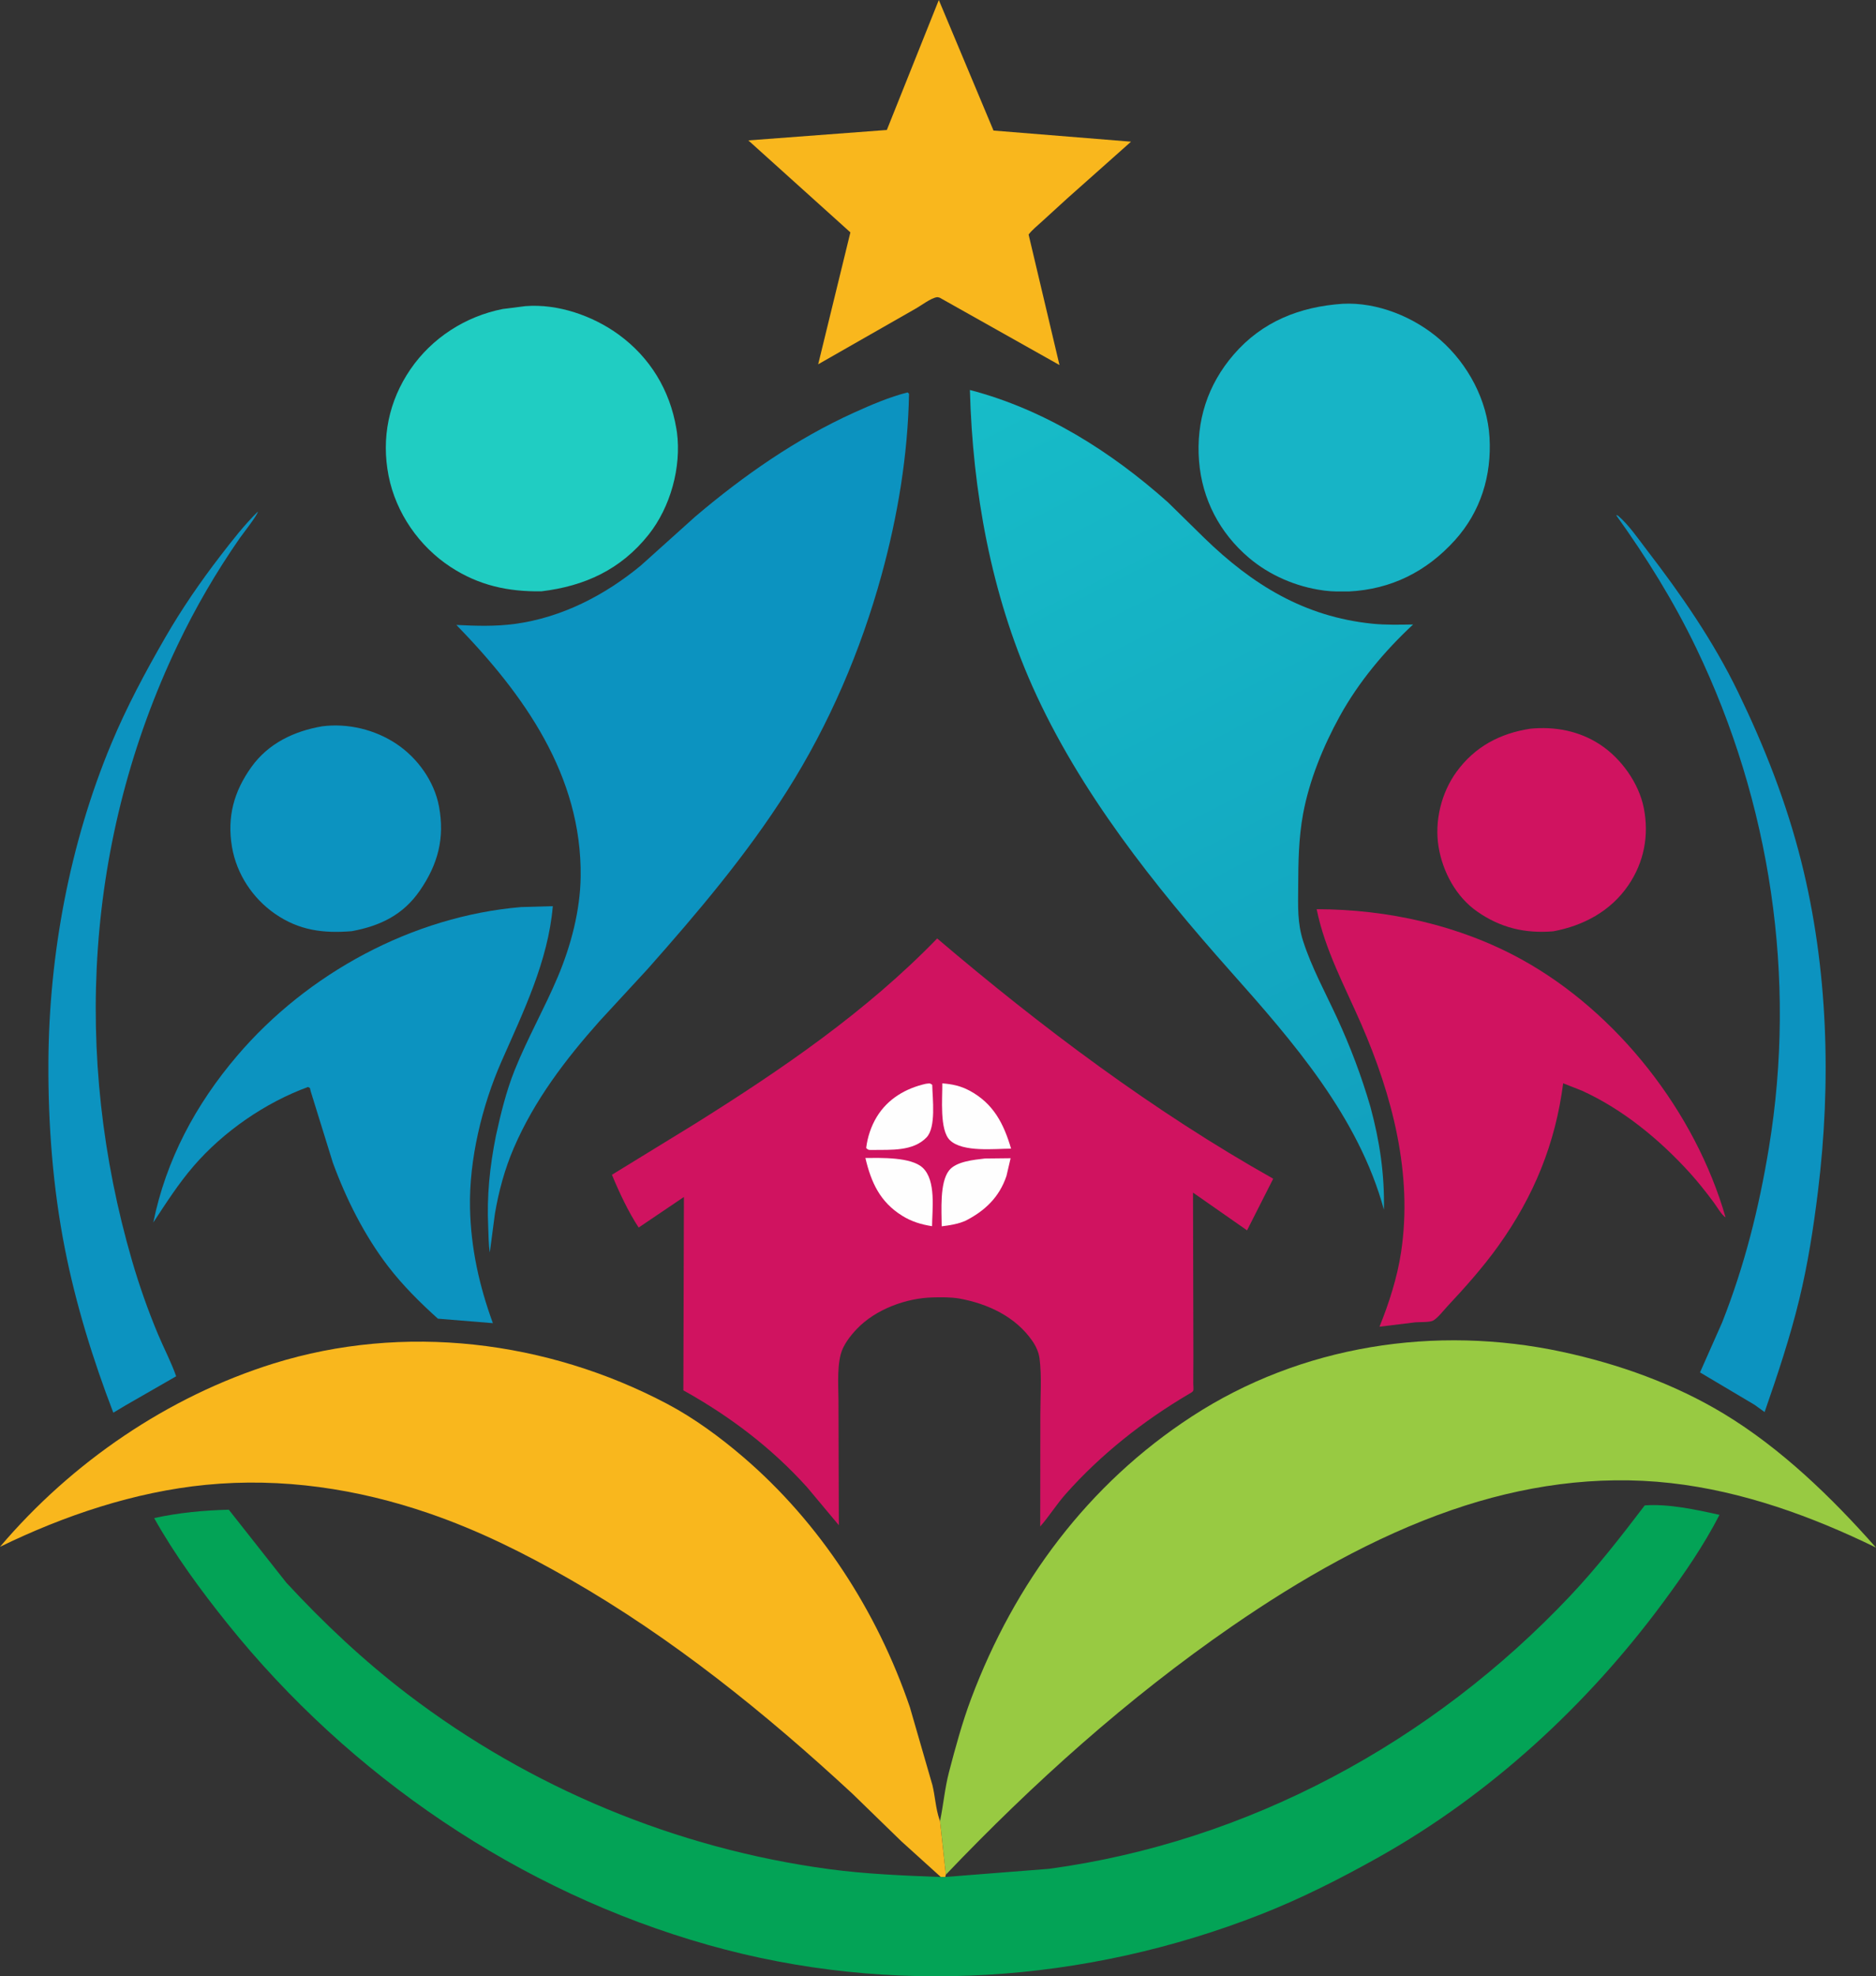 <svg xmlns="http://www.w3.org/2000/svg" xmlns:xlink="http://www.w3.org/1999/xlink" id="katman_1" x="0px" y="0px" viewBox="0 0 1381.7 1454.89" style="enable-background:new 0 0 1381.7 1454.89;" xml:space="preserve"><rect x="0" y="0" width="1381.7" height="1454.89" fill="#333333" stroke="none"/><style type="text/css">	.st0{fill:#D01360;}	.st1{fill:#0C93C0;}	.st2{fill:#F9B71D;}	.st3{fill:#20CDC2;}	.st4{fill:#17B4C6;}	.st5{fill:url(#SVGID_1_);}	.st6{fill:#98CA42;}	.st7{fill:#03A356;}	.st8{fill:#FEFEFE;}</style><path class="st0" d="M1127.11,536.44c18.24-1.75,36.02,1.6,51.43,11.73c15.46,10.16,28.47,28.28,32.12,46.56 c4.03,20.22,0.21,40.05-11.4,57.03c-13.02,19.04-33.05,29.71-55.29,33.84c-20.8,1.73-38.82-2.58-55.97-14.53 c-15.59-10.86-25.45-29.24-28.48-47.69c-3.1-18.85,2-39.76,13.2-55.16C1086.21,549.68,1104.77,539.86,1127.11,536.44z"></path><path class="st1" d="M237.28,534.68c18.99-2.42,38.93,2.4,54.79,13.01c15.5,10.36,27.77,27.48,31.24,45.91 c4.39,23.38-0.77,42.75-14.13,62.08c-12.35,17.87-29.11,25.93-50.08,29.82c-21.04,1.72-38.85-0.55-56.52-12.77 c-16.52-11.42-28.35-29.36-31.72-49.25c-3.74-22.11,1.42-40.9,14.34-58.89C197.7,547.19,216.62,538.22,237.28,534.68z"></path><path class="st1" d="M1190.32,379.27l1.22,0.22c8.08,6.85,14.88,16.96,21.34,25.35c25.43,33.02,49.07,67.19,67.29,104.79 c19.44,40.12,35.57,81.16,46.46,124.47c19.82,78.84,22.21,162.77,12.29,243.19c-3.31,26.81-7.41,53.26-13.8,79.55 c-6.8,27.96-16.02,55.51-25.46,82.67l-7.42-5.35l-40.16-23.84l16.3-36.78c16.57-41.98,27.15-84.28,34.46-128.71 c20.57-124.93,1.27-253.85-53.58-367.82C1232.73,442.65,1212.54,410.19,1190.32,379.27z"></path><path class="st1" d="M189.86,376.66c0.26,2-11.34,16.71-13.28,19.51c-17.53,25.24-32.56,51.05-45.81,78.79 C62.79,617.35,53.35,777.24,97.26,928.13c5.29,18.19,11.71,36.41,19.02,53.89c4.35,10.39,9.73,20.53,13.47,31.14l-37.11,21.32 l-9.19,5.48c-14.98-39.03-27.58-79.68-35.67-120.74c-8.86-44.97-12.39-91.56-12.13-137.35c0.45-79.27,15.73-160.99,46.28-234.27 c11.29-27.07,24.96-52.58,39.59-77.97c12.25-21.25,25.88-41.07,40.83-60.49C171,397.92,179.76,386.64,189.86,376.66z"></path><path class="st2" d="M691.45,0l40.28,96.11l101.29,8.19l-46.88,41.68l-18.92,17.27c-3.24,2.99-6.97,5.91-9.64,9.41l22.74,96.07 l-88.2-49.58c-0.67-0.12-1.35-0.45-2.03-0.36c-4.6,0.64-11.81,6.32-16.24,8.72l-71.25,40.67l23.72-97.11l-75.16-67.71l102.01-7.68 L691.45,0z"></path><path class="st3" d="M387.04,225.36c23.75-1.88,49.52,7.07,68.55,20.9c23.17,16.85,37.79,40.94,42.53,69.13l0.47,2.92 c3.33,25.73-4.79,55.04-20.89,75.29c-20.4,25.66-47.01,37.87-78.86,41.69c-24.55,0.39-46.19-4.3-66.96-17.9 c-23.23-15.21-40.29-39.82-45.68-67.11c-5.48-27.79,0.12-55.08,16.06-78.37c15.85-23.16,40.55-39.01,67.98-44.43L387.04,225.36z"></path><path class="st4" d="M988.81,223.64c25.7-1.37,52.99,9.84,72.09,26.64c20.35,17.9,34.56,44.41,36.15,71.68 c1.64,28.16-6.48,54.72-25.56,75.81c-20.91,23.11-46.98,36.12-78.11,37.65c-5.86,0.02-11.76,0.17-17.58-0.6l-1.49-0.21 c-19.69-2.67-39.35-11.12-54.53-24.03c-21.46-18.24-34.47-43.1-36.67-71.2c-2.3-29.35,6.28-56.11,25.53-78.38 C929.71,236.62,957.34,225.81,988.81,223.64z"></path><path class="st0" d="M969.74,669.31c52.1,0.07,105.1,11.76,150.88,36.96c70.74,38.95,128.09,112.61,150.27,189.86 c-2.7-1.37-6.78-8.42-8.71-10.99c-5.64-7.54-11.42-14.93-17.76-21.9c-22.24-24.43-49.07-46.53-79.23-60.29l-13.9-5.47 c-5.72,44.43-21.61,83.2-47.71,119.65c-11.36,15.86-24.38,30.45-37.7,44.68c-2.61,2.79-7.34,8.97-10.72,10.52 c-2.55,1.17-9.8,0.86-12.85,1.12l-26.3,3.22c7.05-17.38,13.09-36.27,15.9-54.85c8.72-57.62-6.51-115.48-29.4-168.05 C990.43,726.01,975.8,699.22,969.74,669.31z"></path><path class="st1" d="M383.81,667.75l23.34-0.67c-3.42,40.41-21.74,77.8-37.82,114.34c-14.27,32.42-23.94,72.3-23.16,107.87 c0.64,29.6,6.74,57.08,16.84,84.77l-40.49-3.3c-13.27-11.96-25.91-24.49-36.81-38.7c-17.35-22.64-30.84-49.54-40.61-76.29 l-16.25-52.36l-0.58-2.46l-1.41-0.75c-31.49,11.5-62.22,32.72-84.19,58.14c-11.18,12.93-20.4,27.36-29.76,41.6 c9.41-46.19,31.24-86.9,61.67-122.61C226.48,716.4,303.97,674.47,383.81,667.75z"></path><linearGradient id="SVGID_1_" gradientUnits="userSpaceOnUse" x1="738.059" y1="787.565" x2="566" y2="1126.543" gradientTransform="matrix(1.738 0 0 -1.738 -199.306 2212.843)">	<stop offset="0" style="stop-color:#119FBE"></stop>	<stop offset="1" style="stop-color:#17BCC8"></stop></linearGradient><path class="st5" d="M714.35,287.1c54.8,14.28,103.92,45.26,145.91,82.73l26.65,26.14c35.51,34.51,73.7,58.04,123.79,63.17 c9.97,1.02,20.06,0.73,30.06,0.59c-21.08,19.61-40.08,42.27-54.05,67.6c-12.09,21.93-22.4,47.11-26.97,71.83 c-3.3,17.88-3.52,35.64-3.61,53.74c-0.07,14.05-0.71,26.44,3.69,40.05c6.22,19.26,16.25,37.6,24.74,55.96 c9.95,21.51,18.19,43.26,24.81,66.03c6.82,25.3,10.43,49.4,9.91,75.59c-18.66-68.3-66.7-123.44-112.68-175.12 c-56.18-63.15-111.64-132.59-146.27-210.26C729.94,436.92,716.34,361.49,714.35,287.1z"></path><path class="st1" d="M668.47,288.88l1.04,0.98c-0.83,45.01-8.31,89.95-20.21,133.31c-15.32,55.79-38.58,110.09-69.6,159.05 c-29.79,47.03-65.88,89.57-102.73,131.15l-35.53,38.49c-25.12,28.25-47.85,58.11-62.93,93.02c-6.69,15.47-11.22,32.06-14.01,48.67 l-3.75,28.45c-0.98-5.96-0.88-12.43-1.17-18.47c-1.11-23.22,1.12-44.57,5.66-67.37c3.54-16.21,7.63-32.94,13.81-48.35 c9.43-23.52,22.05-45.59,31.87-68.93c9.64-22.91,16.43-48.66,16.74-73.63c0.9-74.34-41.73-133.99-91.53-185.19 c14.37,0.74,28.94,1.17,43.23-0.78c34.4-4.68,66.04-21.01,92.6-42.95l40.07-36c35.43-30.1,74.5-57.35,116.95-76.57 C641.49,298.1,655.11,292.24,668.47,288.88z"></path><path class="st6" d="M692.34,1340.64c2.51-12.03,3.5-24.2,6.63-36.17c4.71-18.03,9.77-36.63,16.33-54.07 c31.95-84.98,85.99-157.85,162.56-207.69c80.51-52.4,179.44-67.57,272.75-47.52c41.36,8.88,82.83,23.65,119.14,45.63 c42.18,25.53,79.48,61.69,111.95,98.46c-47.52-23.18-98.28-41.53-151.13-47.49c-54.79-6.17-109.34,1.87-161.29,19.81 c-57.47,19.84-111.93,51.13-161.83,85.53c-76.82,52.96-146.45,115.48-210.83,182.95L692.34,1340.64z"></path><path class="st2" d="M692.96,1381.81l-29.14-26.36l-35.93-34.93c-63.99-59.23-132.54-114.57-208.37-158.01 c-33.25-19.05-66.91-35.82-103.21-48.33c-53-18.27-108.74-26.59-164.68-21.1c-52.63,5.16-104.34,22.59-151.64,45.63 c52.71-62.1,123.58-110.64,201.46-134.94c95.94-29.93,201.4-17.03,289.89,29.68c19.76,10.43,38.86,24.45,55.8,38.94 c56.84,48.61,98.92,113.79,123.01,184.4l16.61,57.41c1.96,8.05,2.42,17.17,5.05,24.93l0.53,1.49l4.28,39.44l-0.39,1.67 L692.96,1381.81z"></path><path class="st7" d="M696.23,1381.75l76.38-5.99c146.98-19.97,282.31-93.39,383.78-200.85c19.98-21.16,37.37-43.58,54.97-66.68 c17.32-1.35,38.13,3.16,55.07,6.95c-11.55,22.46-26,43.39-40.96,63.69c-55.96,75.94-127.74,142.15-210.22,188.41 c-27.74,15.56-56.75,30.27-86.36,41.9c-129.35,50.8-273.06,60.53-407.11,22.68c-139-39.25-264.04-124.23-354.3-236.68 c-19.48-24.27-38.73-50.46-53.95-77.62c17.99-3.95,36.59-5.72,54.98-6.17l42.4,53.74c27.56,29.8,57.18,57.6,89.48,82.24 c90.1,68.72,197.83,113.47,310.13,128.6c27.32,3.68,54.93,4.76,82.45,5.82L696.23,1381.75z"></path><path class="st0" d="M690.25,690.87c76.99,65.47,159.25,127.23,247.49,176.85l-19.27,38.02l-39.8-27.79l0.28,120.9l-0.09,19.39 c-0.01,1.16,0.34,4.54-0.02,5.49c-0.41,1.07-2.24,1.92-3.15,2.45c-33.44,19.65-65.09,44.63-90.83,73.7 c-6.76,7.63-12.07,16.27-18.72,23.84l0.08-82.29c-0.01-13.48,1.12-28.13-0.59-41.43c-0.58-4.54-2.72-9.13-5.3-12.86 c-12.44-17.97-32.89-27.41-53.77-31.21c-6.34-1.06-13.08-0.99-19.51-0.83c-19.76,0.47-42.28,8.8-56.07,23.31 c-4.82,5.08-10.03,11.79-11.8,18.64c-2.94,11.38-1.49,26.34-1.62,38.12l0.26,87.64l-23.47-28.05 c-26.29-29.12-56.84-52.19-91.05-71.25l0.41-142.35l-33.32,22.5c-7.54-11.33-14.48-26.23-19.7-38.84l61.23-37.56 C575.6,787.38,637.68,745.05,690.25,690.87z"></path><path class="st8" d="M637.37,852.44c11.3,0,33.72-0.85,42.28,7.28c9.92,9.42,6.91,30.55,6.83,42.96c-8.05-1.27-15.07-3.37-22.03-7.7 C648.12,884.81,641.59,870.45,637.37,852.44z"></path><path class="st8" d="M694.02,797.52c7.32,0.58,13.5,1.86,20.03,5.36c17.63,9.45,25.2,24.3,30.62,42.7 c-11.89,0.03-35.52,2.86-44.98-6.14C691.83,831.98,694.17,808.26,694.02,797.52z"></path><path class="st8" d="M681.85,797.85c2.37-0.19,2.83-0.79,4.75,0.78c0.22,10.1,2.97,31.23-4.19,38.69 c-9.94,10.36-26.26,9.04-39.48,9.24c-2.46-0.06-3.23,0.4-4.98-1.43c0.95-8,3.64-16.11,7.85-23 C653.88,808.89,667.03,801.21,681.85,797.85z"></path><path class="st8" d="M725.36,852.85l18.97-0.21l-3.05,13.03c-5.23,15.65-15.95,25.82-30.42,33.13c-5.72,2.35-11.21,3.23-17.29,3.97 c-0.01-11.16-1.67-32.18,5.45-41.16C704.3,854.94,717.41,853.82,725.36,852.85z"></path></svg>